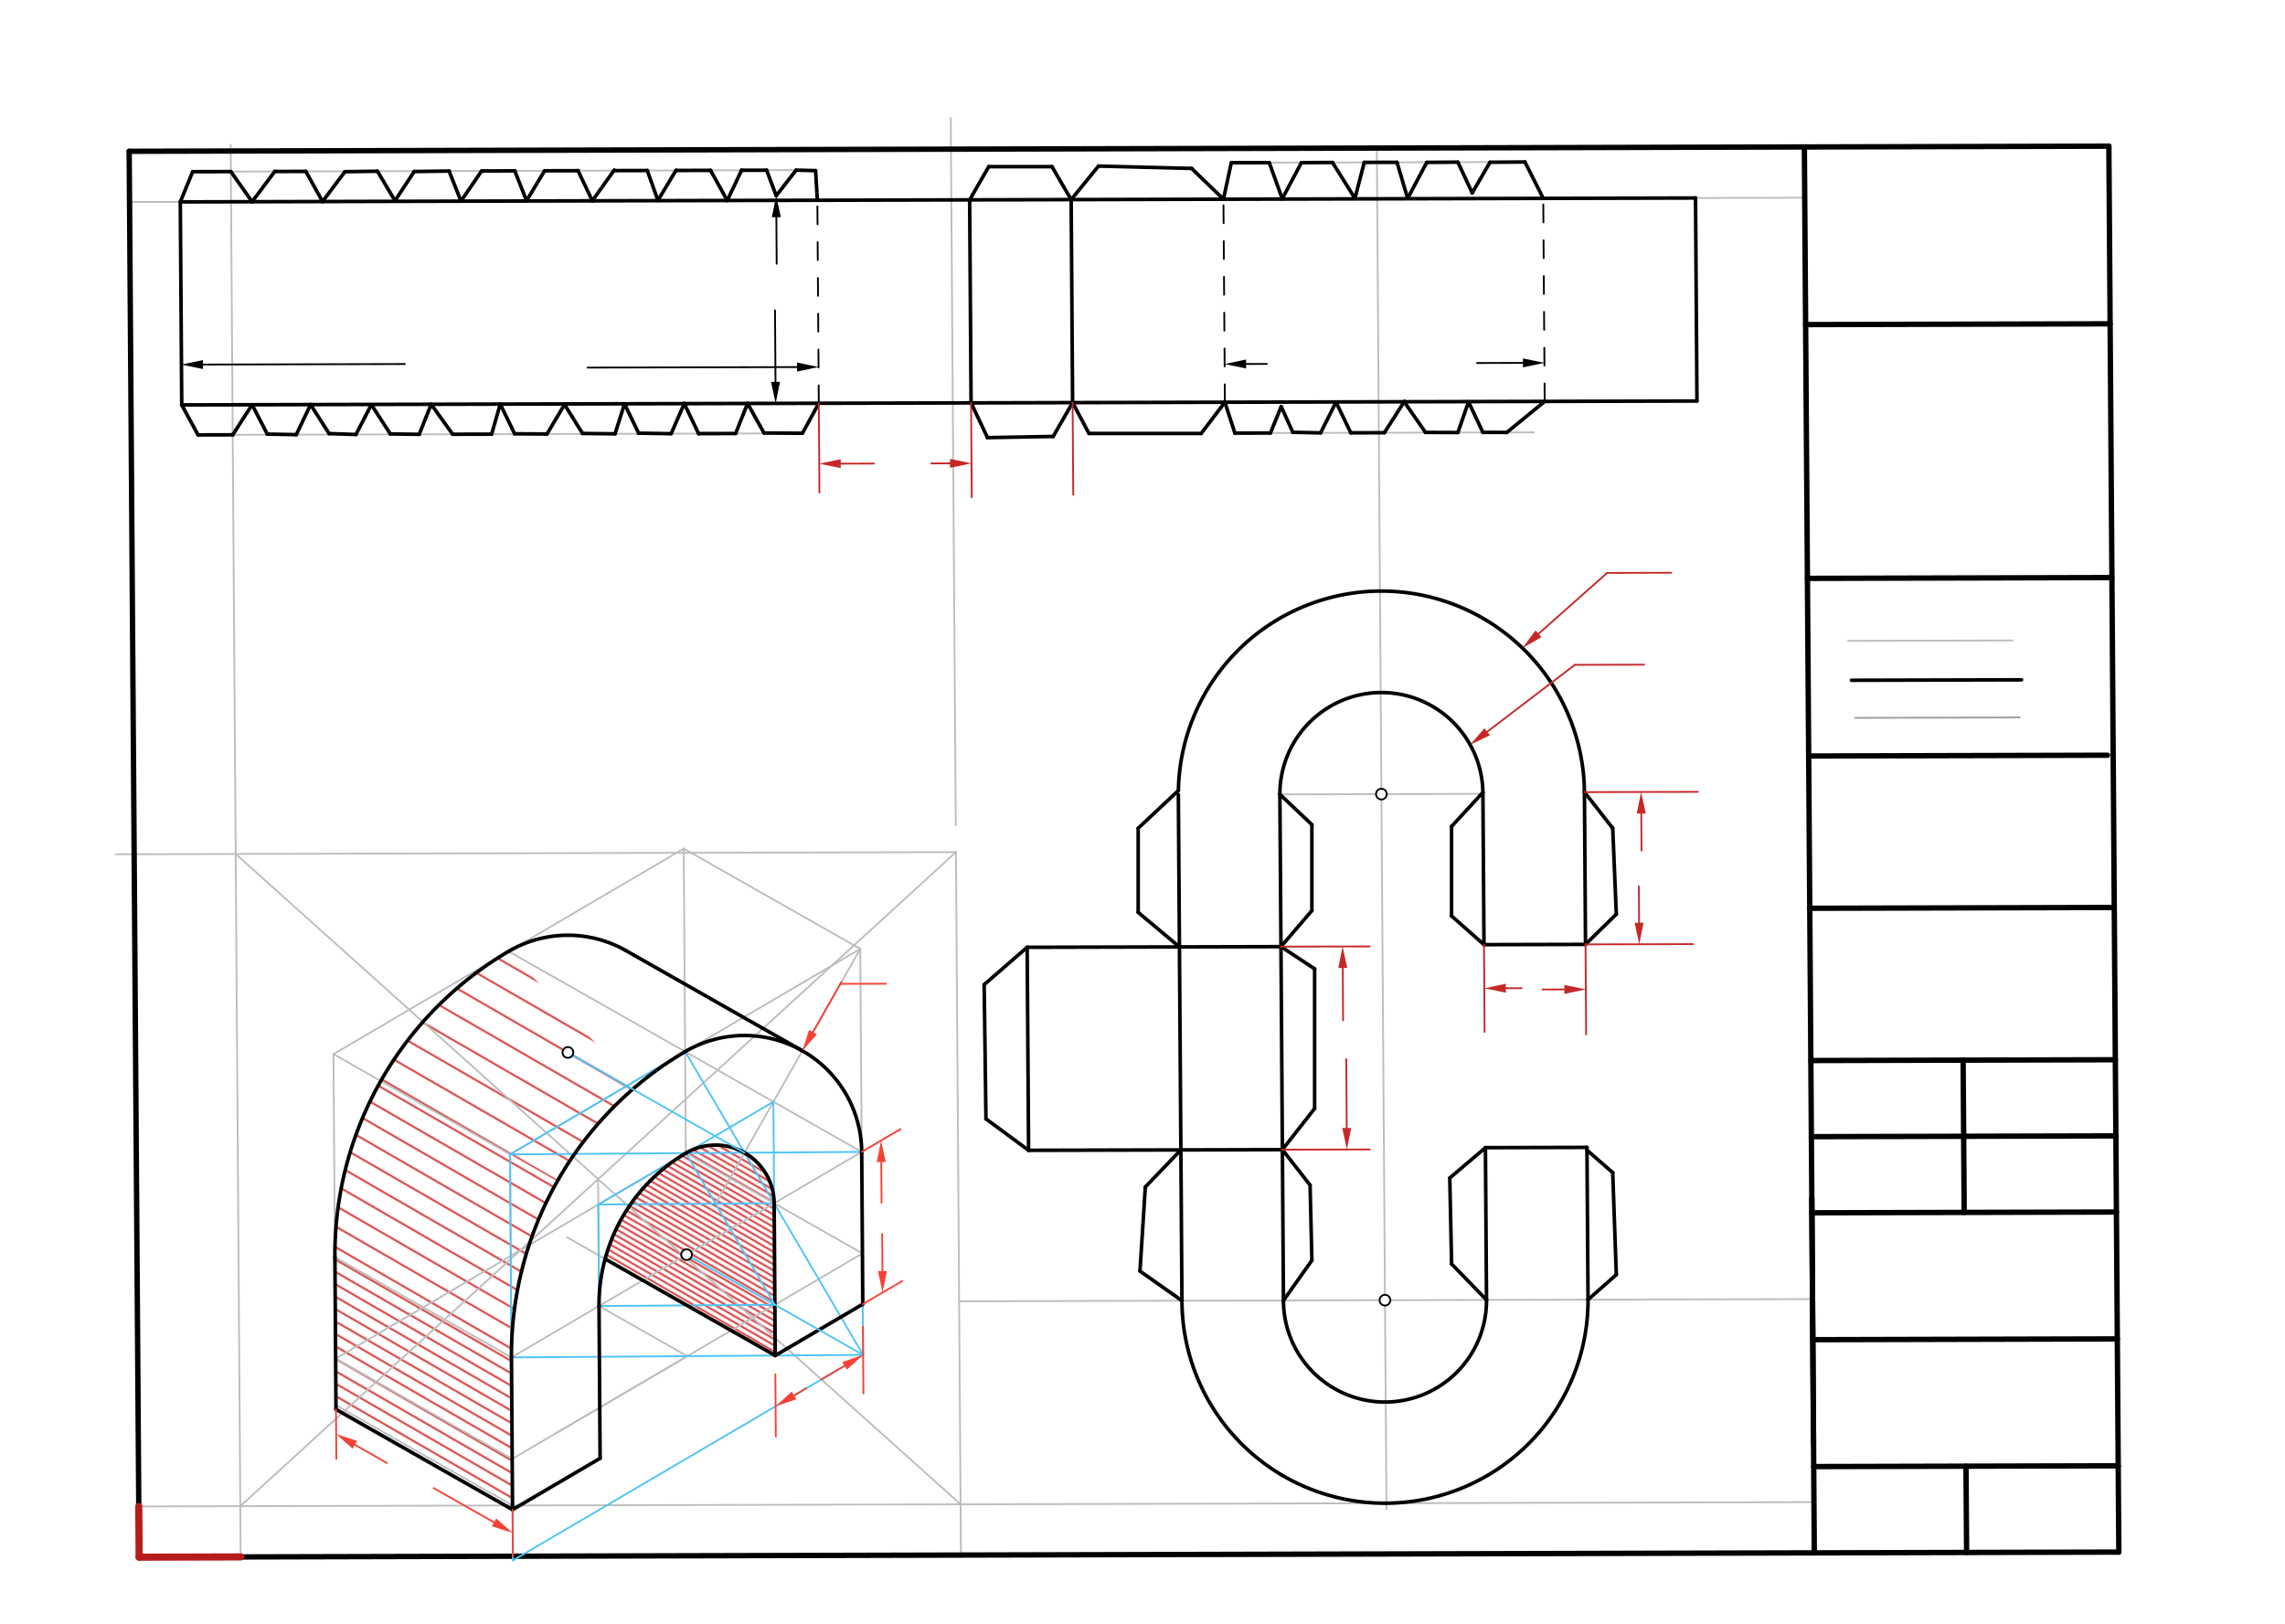 <svg xmlns="http://www.w3.org/2000/svg" class="svg--816" height="100%" preserveAspectRatio="xMidYMid meet" viewBox="0 0 1276 907" width="100%"><defs><marker id="marker-arrow" markerHeight="16" markerUnits="userSpaceOnUse" markerWidth="24" orient="auto-start-reverse" refX="24" refY="4" viewBox="0 0 24 8"><path d="M 0 0 L 24 4 L 0 8 z" stroke="inherit"></path></marker></defs><g class="aux-layer--949"><g class="element--733"><defs><pattern height="3" id="fill_2525_2lfu7__pattern-stripes" patternTransform="rotate(-150)" patternUnits="userSpaceOnUse" width="3"><rect fill="#D32F2F" height="1" transform="translate(0,0)" width="3"></rect></pattern></defs><g fill="url(#fill_2525_2lfu7__pattern-stripes)"><path d="M 337.905 703.093 L 337.905 703.093 L 337.905 703.093 A 98.195 98.195 0 0 1 383.004 644.012 L 383.004 644.012 A 32.732 32.732 0 0 1 432.301 672.01 L 432.903 757.047 L 337.905 703.093 Z" stroke="none"></path></g></g><g class="element--733"><defs><pattern height="6" id="fill_2530_5cvw9b__pattern-stripes" patternTransform="rotate(-150)" patternUnits="userSpaceOnUse" width="6"><rect fill="#D32F2F" height="1" transform="translate(0,0)" width="6"></rect></pattern></defs><g fill="url(#fill_2530_5cvw9b__pattern-stripes)"><path d="M 286.217 843.127 L 187.659 792.3 L 187.021 702.094 L 285.615 758.09 L 286.217 843.127 Z" stroke="none"></path></g></g><g class="element--733"><defs><pattern height="10" id="fill_2538_em6owm__pattern-stripes" patternTransform="rotate(-150)" patternUnits="userSpaceOnUse" width="10"><rect fill="#D32F2F" height="1" transform="translate(0,0)" width="10"></rect></pattern></defs><g fill="url(#fill_2538_em6owm__pattern-stripes)"><path d="M 187.021 702.094 L 187.021 702.094 L 187.021 702.094 A 196.39 196.39 0 0 1 212.636 603.715 L 311.23 659.711 L 311.23 659.711 A 196.39 196.39 0 0 0 309.645 662.556 L 311.23 659.711 L 311.23 659.711 A 196.39 196.39 0 0 0 285.615 758.09 L 187.021 702.094 Z" stroke="none"></path></g></g><g class="element--733"><defs><pattern height="13" id="fill_2543_7ec5vs__pattern-stripes" patternTransform="rotate(-150)" patternUnits="userSpaceOnUse" width="13"><rect fill="#D32F2F" height="1" transform="translate(0,0)" width="13"></rect></pattern></defs><g fill="url(#fill_2543_7ec5vs__pattern-stripes)"><path d="M 212.636 603.715 L 311.23 659.711 L 311.23 659.711 A 196.39 196.39 0 0 1 355.412 606.551 L 284.008 531.324 L 284.008 531.324 A 196.39 196.39 0 0 0 213.531 602.156 Z" stroke="none"></path></g></g><g class="element--733"><line stroke="#BDBDBD" stroke-dasharray="none" stroke-linecap="round" stroke-width="1" x1="1123.876" x2="1031.897" y1="357.677" y2="357.92"></line></g><g class="element--733"><line stroke="#9E9E9E" stroke-dasharray="none" stroke-linecap="round" stroke-width="1" x1="1035.903" x2="1127.889" y1="400.92" y2="400.683"></line></g><g class="element--733"><line stroke="#BDBDBD" stroke-dasharray="none" stroke-linecap="round" stroke-width="1" x1="533.826" x2="64.563" y1="475.892" y2="477.103"></line></g><g class="element--733"><line stroke="#BDBDBD" stroke-dasharray="none" stroke-linecap="round" stroke-width="1" x1="134.391" x2="128.805" y1="869.518" y2="80.946"></line></g><g class="element--733"><line stroke="#BDBDBD" stroke-dasharray="none" stroke-linecap="round" stroke-width="1" x1="77.498" x2="1012.96" y1="841.319" y2="838.905"></line></g><g class="element--733"><line stroke="#BDBDBD" stroke-dasharray="none" stroke-linecap="round" stroke-width="1" x1="533.826" x2="536.607" y1="475.892" y2="868.48"></line></g><g class="element--733"><line stroke="#BDBDBD" stroke-dasharray="none" stroke-linecap="round" stroke-width="1" x1="131.61" x2="536.406" y1="476.93" y2="840.135"></line></g><g class="element--733"><line stroke="#BDBDBD" stroke-dasharray="none" stroke-linecap="round" stroke-width="1" x1="134.19" x2="533.826" y1="841.172" y2="475.892"></line></g><g class="element--733"><line stroke="#BDBDBD" stroke-dasharray="none" stroke-linecap="round" stroke-width="1" x1="334.008" x2="334.51" y1="658.532" y2="729.397"></line></g><g class="element--733"><line stroke="#BDBDBD" stroke-dasharray="none" stroke-linecap="round" stroke-width="1" x1="334.51" x2="383.807" y1="729.397" y2="757.395"></line></g><g class="element--733"><line stroke="#BDBDBD" stroke-dasharray="none" stroke-linecap="round" stroke-width="1" x1="383.807" x2="310.464" y1="757.395" y2="800.435"></line></g><g class="element--733"><line stroke="#BDBDBD" stroke-dasharray="none" stroke-linecap="round" stroke-width="1" x1="383.807" x2="286.016" y1="757.395" y2="814.782"></line></g><g class="element--733"><line stroke="#BDBDBD" stroke-dasharray="none" stroke-linecap="round" stroke-width="1" x1="286.016" x2="284.811" y1="814.782" y2="644.707"></line></g><g class="element--733"><line stroke="#BDBDBD" stroke-dasharray="none" stroke-linecap="round" stroke-width="1" x1="286.016" x2="187.422" y1="814.782" y2="758.786"></line></g><g class="element--733"><line stroke="#BDBDBD" stroke-dasharray="none" stroke-linecap="round" stroke-width="1" x1="187.422" x2="383.004" y1="758.786" y2="644.012"></line></g><g class="element--733"><line stroke="#BDBDBD" stroke-dasharray="none" stroke-linecap="round" stroke-width="1" x1="383.004" x2="481.598" y1="644.012" y2="700.008"></line></g><g class="element--733"><line stroke="#BDBDBD" stroke-dasharray="none" stroke-linecap="round" stroke-width="1" x1="481.598" x2="383.807" y1="700.008" y2="757.395"></line></g><g class="element--733"><line stroke="#BDBDBD" stroke-dasharray="none" stroke-linecap="round" stroke-width="1" x1="187.422" x2="186.217" y1="758.786" y2="588.711"></line></g><g class="element--733"><line stroke="#BDBDBD" stroke-dasharray="none" stroke-linecap="round" stroke-width="1" x1="284.811" x2="186.217" y1="644.707" y2="588.711"></line></g><g class="element--733"><line stroke="#BDBDBD" stroke-dasharray="none" stroke-linecap="round" stroke-width="1" x1="481.598" x2="480.393" y1="700.008" y2="529.933"></line></g><g class="element--733"><line stroke="#BDBDBD" stroke-dasharray="none" stroke-linecap="round" stroke-width="1" x1="284.811" x2="480.393" y1="644.707" y2="529.933"></line></g><g class="element--733"><line stroke="#BDBDBD" stroke-dasharray="none" stroke-linecap="round" stroke-width="1" x1="480.393" x2="381.799" y1="529.933" y2="473.937"></line></g><g class="element--733"><line stroke="#BDBDBD" stroke-dasharray="none" stroke-linecap="round" stroke-width="1" x1="383.004" x2="381.799" y1="644.012" y2="473.937"></line></g><g class="element--733"><line stroke="#BDBDBD" stroke-dasharray="none" stroke-linecap="round" stroke-width="1" x1="186.217" x2="381.799" y1="588.711" y2="473.937"></line></g><g class="element--733"><line stroke="#BDBDBD" stroke-dasharray="none" stroke-linecap="round" stroke-width="1" x1="187.021" x2="286.339" y1="702.094" y2="758.502"></line></g><g class="element--733"><line stroke="#BDBDBD" stroke-dasharray="none" stroke-linecap="round" stroke-width="1" x1="285.615" x2="481.197" y1="758.09" y2="643.316"></line></g><g class="element--733"><line stroke="#BDBDBD" stroke-dasharray="none" stroke-linecap="round" stroke-width="1" x1="481.197" x2="382.602" y1="643.316" y2="587.32"></line></g><g class="element--733"><line stroke="#BDBDBD" stroke-dasharray="none" stroke-linecap="round" stroke-width="1" x1="286.2" x2="187.606" y1="840.78" y2="784.784"></line></g><g class="element--733"><line stroke="#BDBDBD" stroke-dasharray="none" stroke-linecap="round" stroke-width="1" x1="187.606" x2="187.405" y1="784.784" y2="756.439"></line></g><g class="element--733"><line stroke="#BDBDBD" stroke-dasharray="none" stroke-linecap="round" stroke-width="1" x1="382.602" x2="284.008" y1="587.32" y2="531.324"></line></g><g class="element--733"><line stroke="#BDBDBD" stroke-dasharray="none" stroke-linecap="round" stroke-width="1" x1="399.57" x2="480.393" y1="672.241" y2="529.933"></line></g><g class="element--733"><line stroke="#BDBDBD" stroke-dasharray="none" stroke-linecap="round" stroke-width="1" x1="432.903" x2="316.63" y1="757.047" y2="691.01"></line></g><g class="element--733"><line stroke="#BDBDBD" stroke-dasharray="none" stroke-linecap="round" stroke-width="1" x1="533.72" x2="530.922" y1="460.9" y2="65.906"></line></g><g class="element--733"><line stroke="#BDBDBD" stroke-dasharray="none" stroke-linecap="round" stroke-width="1" x1="771.645" x2="774.238" y1="476.862" y2="843.021"></line></g><g class="element--733"><line stroke="#BDBDBD" stroke-dasharray="none" stroke-linecap="round" stroke-width="1" x1="773.41" x2="535.603" y1="726.138" y2="726.752"></line></g><g class="element--733"><line stroke="#BDBDBD" stroke-dasharray="none" stroke-linecap="round" stroke-width="1" x1="773.41" x2="1012.157" y1="726.138" y2="725.522"></line></g><g class="element--733"><line stroke="#BDBDBD" stroke-dasharray="none" stroke-linecap="round" stroke-width="1" x1="771.645" x2="768.853" y1="476.862" y2="82.69"></line></g><g class="element--733"><line stroke="#BDBDBD" stroke-dasharray="none" stroke-linecap="round" stroke-width="1" x1="714.716" x2="828.097" y1="443.649" y2="443.356"></line></g><g class="element--733"><line stroke="#BDBDBD" stroke-dasharray="none" stroke-linecap="round" stroke-width="1" x1="129.03" x2="1007.8" y1="112.687" y2="110.419"></line></g><g class="element--733"><line stroke="#BDBDBD" stroke-dasharray="none" stroke-linecap="round" stroke-width="1" x1="129.03" x2="72.337" y1="112.687" y2="112.833"></line></g><g class="element--733"><line stroke="#BDBDBD" stroke-dasharray="none" stroke-linecap="round" stroke-width="1" x1="107.586" x2="444.581" y1="95.891" y2="95.021"></line></g><g class="element--733"><line stroke="#BDBDBD" stroke-dasharray="none" stroke-linecap="round" stroke-width="1" x1="110.586" x2="438.483" y1="242.891" y2="242.045"></line></g><g class="element--733"><line stroke="#BDBDBD" stroke-dasharray="none" stroke-linecap="round" stroke-width="1" x1="687.586" x2="851.562" y1="90.885" y2="90.462"></line></g><g class="element--733"><line stroke="#BDBDBD" stroke-dasharray="none" stroke-linecap="round" stroke-width="1" x1="689.586" x2="856.554" y1="241.888" y2="241.457"></line></g></g><g class="main-layer--75a"><g class="element--733"><line stroke="#000000" stroke-dasharray="none" stroke-linecap="round" stroke-width="3" x1="77.698" x2="72.137" y1="869.665" y2="84.487"></line></g><g class="element--733"><line stroke="#000000" stroke-dasharray="none" stroke-linecap="round" stroke-width="3" x1="77.698" x2="1183.207" y1="869.665" y2="866.812"></line></g><g class="element--733"><line stroke="#000000" stroke-dasharray="none" stroke-linecap="round" stroke-width="3" x1="72.137" x2="1177.645" y1="84.487" y2="81.635"></line></g><g class="element--733"><line stroke="#000000" stroke-dasharray="none" stroke-linecap="round" stroke-width="3" x1="1183.207" x2="1177.645" y1="866.812" y2="81.635"></line></g><g class="element--733"><line stroke="#000000" stroke-dasharray="none" stroke-linecap="round" stroke-width="3" x1="1007.6" x2="1013.161" y1="82.074" y2="867.251"></line></g><g class="element--733"><line stroke="#000000" stroke-dasharray="none" stroke-linecap="round" stroke-width="3" x1="1012.82" x2="1182.865" y1="819.063" y2="818.624"></line></g><g class="element--733"><line stroke="#000000" stroke-dasharray="none" stroke-linecap="round" stroke-width="3" x1="1011.76" x2="1012.726" y1="669.473" y2="805.869"></line></g><g class="element--733"><line stroke="#000000" stroke-dasharray="none" stroke-linecap="round" stroke-width="3" x1="1098.2" x2="1097.859" y1="867.031" y2="818.844"></line></g><g class="element--733"><line stroke="#000000" stroke-dasharray="none" stroke-linecap="round" stroke-width="3" x1="1012.318" x2="1182.404" y1="748.199" y2="747.76"></line></g><g class="element--733"><line stroke="#000000" stroke-dasharray="none" stroke-linecap="round" stroke-width="3" x1="1011.816" x2="1181.861" y1="677.334" y2="676.896"></line></g><g class="element--733"><line stroke="#000000" stroke-dasharray="none" stroke-linecap="round" stroke-width="3" x1="1011.515" x2="1181.56" y1="634.816" y2="634.377"></line></g><g class="element--733"><line stroke="#000000" stroke-dasharray="none" stroke-linecap="round" stroke-width="3" x1="1011.214" x2="1181.259" y1="592.297" y2="591.848"></line></g><g class="element--733"><line stroke="#000000" stroke-dasharray="none" stroke-linecap="round" stroke-width="3" x1="1096.253" x2="1096.855" y1="592.072" y2="677.115"></line></g><g class="element--733"><line stroke="#000000" stroke-dasharray="none" stroke-linecap="round" stroke-width="3" x1="1010.611" x2="1180.657" y1="507.26" y2="506.81"></line></g><g class="element--733"><line stroke="#000000" stroke-dasharray="none" stroke-linecap="round" stroke-width="3" x1="1010.009" x2="1176.89" y1="422.223" y2="421.782"></line></g><g class="element--733"><line stroke="#000000" stroke-dasharray="none" stroke-linecap="round" stroke-width="3" x1="1009.306" x2="1179.351" y1="323.013" y2="322.563"></line></g><g class="element--733"><line stroke="#000000" stroke-dasharray="none" stroke-linecap="round" stroke-width="3" x1="1008.302" x2="1178.348" y1="181.284" y2="180.845"></line></g><g class="element--733"><line stroke="#000000" stroke-dasharray="none" stroke-linecap="round" stroke-width="2" x1="1033.903" x2="1128.886" y1="379.92" y2="379.669"></line></g><g class="element--733"><line stroke="#B71C1C" stroke-dasharray="none" stroke-linecap="round" stroke-width="4" x1="77.698" x2="134.391" y1="869.665" y2="869.518"></line></g><g class="element--733"><line stroke="#B71C1C" stroke-dasharray="none" stroke-linecap="round" stroke-width="4" x1="77.698" x2="77.498" y1="869.665" y2="841.319"></line></g><g class="element--733"><line stroke="#4FC3F7" stroke-dasharray="none" stroke-linecap="round" stroke-width="1" x1="284.811" x2="481.197" y1="644.707" y2="643.316"></line></g><g class="element--733"><line stroke="#4FC3F7" stroke-dasharray="none" stroke-linecap="round" stroke-width="1" x1="284.811" x2="286.418" y1="644.707" y2="871.473"></line></g><g class="element--733"><line stroke="#4FC3F7" stroke-dasharray="none" stroke-linecap="round" stroke-width="1" x1="286.418" x2="482" y1="871.473" y2="756.699"></line></g><g class="element--733"><line stroke="#4FC3F7" stroke-dasharray="none" stroke-linecap="round" stroke-width="1" x1="482" x2="481.598" y1="756.699" y2="700.008"></line></g><g class="element--733"><line stroke="#4FC3F7" stroke-dasharray="none" stroke-linecap="round" stroke-width="1" x1="285.615" x2="482" y1="758.09" y2="756.699"></line></g><g class="element--733"><line stroke="#4FC3F7" stroke-dasharray="none" stroke-linecap="round" stroke-width="1" x1="284.811" x2="382.602" y1="644.707" y2="587.32"></line></g><g class="element--733"><line stroke="#4FC3F7" stroke-dasharray="none" stroke-linecap="round" stroke-width="1" x1="382.602" x2="482" y1="587.32" y2="756.699"></line></g><g class="element--733"><path d="M 285.615 758.09 A 196.39 196.39 0 0 1 382.602 587.32" fill="none" stroke="#000000" stroke-dasharray="none" stroke-linecap="round" stroke-width="2"></path></g><g class="element--733"><path d="M 382.602 587.32 A 65.463 65.463 0 0 1 481.197 643.316" fill="none" stroke="#000000" stroke-dasharray="none" stroke-linecap="round" stroke-width="2"></path></g><g class="element--733"><line stroke="#000000" stroke-dasharray="none" stroke-linecap="round" stroke-width="2" x1="285.615" x2="286.217" y1="758.09" y2="843.127"></line></g><g class="element--733"><line stroke="#000000" stroke-dasharray="none" stroke-linecap="round" stroke-width="2" x1="481.197" x2="481.799" y1="643.316" y2="728.353"></line></g><g class="element--733"><line stroke="#000000" stroke-dasharray="none" stroke-linecap="round" stroke-width="2" x1="481.799" x2="432.903" y1="728.353" y2="757.047"></line></g><g class="element--733"><line stroke="#000000" stroke-dasharray="none" stroke-linecap="round" stroke-width="2" x1="432.903" x2="432.301" y1="757.047" y2="672.01"></line></g><g class="element--733"><line stroke="#4FC3F7" stroke-dasharray="none" stroke-linecap="round" stroke-width="1" x1="432.301" x2="431.9" y1="672.01" y2="615.318"></line></g><g class="element--733"><line stroke="#4FC3F7" stroke-dasharray="none" stroke-linecap="round" stroke-width="1" x1="431.9" x2="334.109" y1="615.318" y2="672.705"></line></g><g class="element--733"><line stroke="#4FC3F7" stroke-dasharray="none" stroke-linecap="round" stroke-width="1" x1="334.109" x2="334.912" y1="672.705" y2="786.088"></line></g><g class="element--733"><line stroke="#4FC3F7" stroke-dasharray="none" stroke-linecap="round" stroke-width="1" x1="432.703" x2="334.51" y1="728.701" y2="729.397"></line></g><g class="element--733"><line stroke="#4FC3F7" stroke-dasharray="none" stroke-linecap="round" stroke-width="1" x1="432.301" x2="334.109" y1="672.01" y2="672.705"></line></g><g class="element--733"><line stroke="#4FC3F7" stroke-dasharray="none" stroke-linecap="round" stroke-width="1" x1="432.703" x2="383.004" y1="728.701" y2="644.012"></line></g><g class="element--733"><path d="M 383.004 644.012 A 32.732 32.732 0 0 1 432.301 672.01" fill="none" stroke="#000000" stroke-dasharray="none" stroke-linecap="round" stroke-width="2"></path></g><g class="element--733"><path d="M 383.004 644.012 A 98.195 98.195 0 0 0 334.51 729.397" fill="none" stroke="#000000" stroke-dasharray="none" stroke-linecap="round" stroke-width="2"></path></g><g class="element--733"><line stroke="#000000" stroke-dasharray="none" stroke-linecap="round" stroke-width="2" x1="334.51" x2="335.112" y1="729.397" y2="814.434"></line></g><g class="element--733"><line stroke="#000000" stroke-dasharray="none" stroke-linecap="round" stroke-width="2" x1="335.112" x2="286.217" y1="814.434" y2="843.127"></line></g><g class="element--733"><line stroke="#000000" stroke-dasharray="none" stroke-linecap="round" stroke-width="2" x1="286.217" x2="187.623" y1="843.127" y2="787.131"></line></g><g class="element--733"><line stroke="#000000" stroke-dasharray="none" stroke-linecap="round" stroke-width="2" x1="448.064" x2="349.47" y1="586.856" y2="530.86"></line></g><g class="element--733"><line stroke="#4FC3F7" stroke-dasharray="none" stroke-linecap="round" stroke-width="1" x1="415.735" x2="317.141" y1="643.78" y2="587.784"></line></g><g class="element--733"><path d="M 349.47 530.86 A 65.463 65.463 0 0 0 284.008 531.324" fill="none" stroke="#000000" stroke-dasharray="none" stroke-linecap="round" stroke-width="2"></path></g><g class="element--733"><line stroke="#4FC3F7" stroke-dasharray="none" stroke-linecap="round" stroke-width="1" x1="482" x2="383.406" y1="756.699" y2="700.703"></line></g><g class="element--733"><path d="M 284.008 531.324 A 196.39 196.39 0 0 0 187.021 702.094" fill="none" stroke="#000000" stroke-dasharray="none" stroke-linecap="round" stroke-width="2"></path></g><g class="element--733"><line stroke="#000000" stroke-dasharray="none" stroke-linecap="round" stroke-width="2" x1="187.021" x2="187.623" y1="702.094" y2="787.131"></line></g><g class="element--733"><line stroke="#000000" stroke-dasharray="none" stroke-linecap="round" stroke-width="2" x1="432.903" x2="337.905" y1="757.047" y2="703.093"></line></g><g class="element--733"><path d="M 774.214 839.521 A 113.386 113.386 0 0 0 886.796 725.846" fill="none" stroke="#000000" stroke-dasharray="none" stroke-linecap="round" stroke-width="2"></path></g><g class="element--733"><path d="M 774.214 839.521 A 113.386 113.386 0 0 1 660.025 726.431" fill="none" stroke="#000000" stroke-dasharray="none" stroke-linecap="round" stroke-width="2"></path></g><g class="element--733"><path d="M 716.718 726.284 A 56.693 56.693 0 1 0 830.103 725.992" fill="none" stroke="#000000" stroke-dasharray="none" stroke-linecap="round" stroke-width="2"></path></g><g class="element--733"><line stroke="#000000" stroke-dasharray="none" stroke-linecap="round" stroke-width="2" x1="660.025" x2="659.423" y1="726.431" y2="641.393"></line></g><g class="element--733"><line stroke="#000000" stroke-dasharray="none" stroke-linecap="round" stroke-width="2" x1="659.428" x2="716.121" y1="642.215" y2="642.069"></line></g><g class="element--733"><line stroke="#000000" stroke-dasharray="none" stroke-linecap="round" stroke-width="2" x1="716.121" x2="716.723" y1="642.069" y2="727.106"></line></g><g class="element--733"><line stroke="#000000" stroke-dasharray="none" stroke-linecap="round" stroke-width="2" x1="830.103" x2="829.501" y1="725.992" y2="640.955"></line></g><g class="element--733"><line stroke="#000000" stroke-dasharray="none" stroke-linecap="round" stroke-width="2" x1="829.501" x2="886.193" y1="640.955" y2="640.808"></line></g><g class="element--733"><line stroke="#000000" stroke-dasharray="none" stroke-linecap="round" stroke-width="2" x1="886.796" x2="886.193" y1="725.846" y2="640.804"></line></g><g class="element--733"><line stroke="#000000" stroke-dasharray="none" stroke-linecap="round" stroke-width="2" x1="716.121" x2="715.318" y1="642.069" y2="528.686"></line></g><g class="element--733"><line stroke="#000000" stroke-dasharray="none" stroke-linecap="round" stroke-width="2" x1="715.318" x2="658.625" y1="528.686" y2="528.832"></line></g><g class="element--733"><line stroke="#000000" stroke-dasharray="none" stroke-linecap="round" stroke-width="2" x1="658.625" x2="659.428" y1="528.832" y2="642.215"></line></g><g class="element--733"><line stroke="#000000" stroke-dasharray="none" stroke-linecap="round" stroke-width="2" x1="828.698" x2="885.39" y1="527.572" y2="527.425"></line></g><g class="element--733"><line stroke="#000000" stroke-dasharray="none" stroke-linecap="round" stroke-width="2" x1="715.318" x2="714.716" y1="528.686" y2="443.649"></line></g><g class="element--733"><line stroke="#000000" stroke-dasharray="none" stroke-linecap="round" stroke-width="2" x1="828.698" x2="828.095" y1="527.572" y2="442.534"></line></g><g class="element--733"><line stroke="#000000" stroke-dasharray="none" stroke-linecap="round" stroke-width="2" x1="658.625" x2="658.023" y1="528.832" y2="443.795"></line></g><g class="element--733"><line stroke="#000000" stroke-dasharray="none" stroke-linecap="round" stroke-width="2" x1="885.39" x2="884.788" y1="527.425" y2="442.388"></line></g><g class="element--733"><path d="M 884.788 442.388 A 113.385 113.385 0 0 0 658.041 441.491" fill="none" stroke="#000000" stroke-dasharray="none" stroke-linecap="round" stroke-width="2"></path></g><g class="element--733"><path d="M 828.095 442.534 A 56.695 56.695 0 0 0 714.713 443.649" fill="none" stroke="#000000" stroke-dasharray="none" stroke-linecap="round" stroke-width="2"></path></g><g class="element--733"><line stroke="#000000" stroke-dasharray="none" stroke-linecap="round" stroke-width="2" x1="659.428" x2="574.389" y1="642.215" y2="642.434"></line></g><g class="element--733"><line stroke="#000000" stroke-dasharray="none" stroke-linecap="round" stroke-width="2" x1="658.625" x2="573.586" y1="528.832" y2="529.051"></line></g><g class="element--733"><line stroke="#000000" stroke-dasharray="none" stroke-linecap="round" stroke-width="2" x1="573.586" x2="574.389" y1="529.051" y2="642.434"></line></g><g class="element--733"><line stroke="#000000" stroke-dasharray="none" stroke-linecap="round" stroke-width="2" x1="658.041" x2="635.586" y1="441.491" y2="462.557"></line></g><g class="element--733"><line stroke="#000000" stroke-dasharray="none" stroke-linecap="round" stroke-width="2" x1="635.586" x2="635.586" y1="462.557" y2="509.557"></line></g><g class="element--733"><line stroke="#000000" stroke-dasharray="none" stroke-linecap="round" stroke-width="2" x1="635.586" x2="658.625" y1="509.557" y2="528.832"></line></g><g class="element--733"><line stroke="#000000" stroke-dasharray="none" stroke-linecap="round" stroke-width="2" x1="714.713" x2="732.586" y1="443.649" y2="460.557"></line></g><g class="element--733"><line stroke="#000000" stroke-dasharray="none" stroke-linecap="round" stroke-width="2" x1="732.586" x2="732.586" y1="460.557" y2="508.557"></line></g><g class="element--733"><line stroke="#000000" stroke-dasharray="none" stroke-linecap="round" stroke-width="2" x1="732.586" x2="715.318" y1="508.557" y2="528.686"></line></g><g class="element--733"><line stroke="#000000" stroke-dasharray="none" stroke-linecap="round" stroke-width="2" x1="828.095" x2="810.586" y1="442.534" y2="461.557"></line></g><g class="element--733"><line stroke="#000000" stroke-dasharray="none" stroke-linecap="round" stroke-width="2" x1="810.586" x2="810.586" y1="461.557" y2="511.557"></line></g><g class="element--733"><line stroke="#000000" stroke-dasharray="none" stroke-linecap="round" stroke-width="2" x1="810.586" x2="828.698" y1="511.557" y2="527.572"></line></g><g class="element--733"><line stroke="#000000" stroke-dasharray="none" stroke-linecap="round" stroke-width="2" x1="884.788" x2="900.586" y1="442.388" y2="462.557"></line></g><g class="element--733"><line stroke="#000000" stroke-dasharray="none" stroke-linecap="round" stroke-width="2" x1="900.586" x2="902.586" y1="462.557" y2="510.557"></line></g><g class="element--733"><line stroke="#000000" stroke-dasharray="none" stroke-linecap="round" stroke-width="2" x1="902.586" x2="885.39" y1="510.557" y2="527.425"></line></g><g class="element--733"><line stroke="#000000" stroke-dasharray="none" stroke-linecap="round" stroke-width="2" x1="659.428" x2="639.586" y1="642.215" y2="662.891"></line></g><g class="element--733"><line stroke="#000000" stroke-dasharray="none" stroke-linecap="round" stroke-width="2" x1="639.586" x2="636.586" y1="662.891" y2="709.891"></line></g><g class="element--733"><line stroke="#000000" stroke-dasharray="none" stroke-linecap="round" stroke-width="2" x1="636.586" x2="660.025" y1="709.891" y2="726.431"></line></g><g class="element--733"><line stroke="#000000" stroke-dasharray="none" stroke-linecap="round" stroke-width="2" x1="716.121" x2="731.586" y1="642.069" y2="661.891"></line></g><g class="element--733"><line stroke="#000000" stroke-dasharray="none" stroke-linecap="round" stroke-width="2" x1="731.586" x2="732.586" y1="661.891" y2="703.891"></line></g><g class="element--733"><line stroke="#000000" stroke-dasharray="none" stroke-linecap="round" stroke-width="2" x1="732.586" x2="716.718" y1="703.891" y2="726.284"></line></g><g class="element--733"><line stroke="#000000" stroke-dasharray="none" stroke-linecap="round" stroke-width="2" x1="829.501" x2="809.586" y1="640.955" y2="657.891"></line></g><g class="element--733"><line stroke="#000000" stroke-dasharray="none" stroke-linecap="round" stroke-width="2" x1="809.586" x2="810.608" y1="657.891" y2="705.911"></line></g><g class="element--733"><line stroke="#000000" stroke-dasharray="none" stroke-linecap="round" stroke-width="2" x1="810.608" x2="830.103" y1="705.911" y2="725.992"></line></g><g class="element--733"><line stroke="#000000" stroke-dasharray="none" stroke-linecap="round" stroke-width="2" x1="886.204" x2="900.586" y1="642.341" y2="654.891"></line></g><g class="element--733"><line stroke="#000000" stroke-dasharray="none" stroke-linecap="round" stroke-width="2" x1="900.586" x2="902.586" y1="654.891" y2="711.891"></line></g><g class="element--733"><line stroke="#000000" stroke-dasharray="none" stroke-linecap="round" stroke-width="2" x1="902.586" x2="886.796" y1="711.891" y2="725.846"></line></g><g class="element--733"><line stroke="#000000" stroke-dasharray="none" stroke-linecap="round" stroke-width="2" x1="573.586" x2="549.586" y1="529.051" y2="549.891"></line></g><g class="element--733"><line stroke="#000000" stroke-dasharray="none" stroke-linecap="round" stroke-width="2" x1="549.586" x2="550.586" y1="549.891" y2="624.891"></line></g><g class="element--733"><line stroke="#000000" stroke-dasharray="none" stroke-linecap="round" stroke-width="2" x1="550.586" x2="574.389" y1="624.891" y2="642.434"></line></g><g class="element--733"><line stroke="#000000" stroke-dasharray="none" stroke-linecap="round" stroke-width="2" x1="100.684" x2="456.431" y1="112.76" y2="111.842"></line></g><g class="element--733"><line stroke="#000000" stroke-dasharray="none" stroke-linecap="round" stroke-width="2" x1="100.684" x2="101.487" y1="112.76" y2="226.143"></line></g><g class="element--733"><line stroke="#000000" stroke-dasharray="none" stroke-linecap="round" stroke-width="2" x1="101.487" x2="457.234" y1="226.143" y2="225.225"></line></g><g class="element--733"><line stroke="#000000" stroke-dasharray="10" stroke-linecap="round" stroke-width="1" x1="457.234" x2="456.431" y1="225.225" y2="111.842"></line></g><g class="element--733"><line stroke="#000000" stroke-dasharray="none" stroke-linecap="round" stroke-width="2" x1="100.684" x2="107.586" y1="112.76" y2="95.891"></line></g><g class="element--733"><line stroke="#000000" stroke-dasharray="none" stroke-linecap="round" stroke-width="2" x1="107.586" x2="128.911" y1="95.891" y2="95.836"></line></g><g class="element--733"><line stroke="#000000" stroke-dasharray="none" stroke-linecap="round" stroke-width="2" x1="128.911" x2="140.88" y1="95.836" y2="112.799"></line></g><g class="element--733"><line stroke="#000000" stroke-dasharray="none" stroke-linecap="round" stroke-width="2" x1="140.78" x2="153.529" y1="112.657" y2="95.664"></line></g><g class="element--733"><line stroke="#000000" stroke-dasharray="none" stroke-linecap="round" stroke-width="2" x1="153.447" x2="170.781" y1="95.772" y2="95.728"></line></g><g class="element--733"><line stroke="#000000" stroke-dasharray="none" stroke-linecap="round" stroke-width="2" x1="170.781" x2="180.123" y1="95.728" y2="112.57"></line></g><g class="element--733"><line stroke="#000000" stroke-dasharray="none" stroke-linecap="round" stroke-width="2" x1="180.114" x2="192.611" y1="112.555" y2="95.895"></line></g><g class="element--733"><line stroke="#000000" stroke-dasharray="none" stroke-linecap="round" stroke-width="2" x1="192.611" x2="210.776" y1="95.895" y2="95.624"></line></g><g class="element--733"><line stroke="#000000" stroke-dasharray="none" stroke-linecap="round" stroke-width="2" x1="210.776" x2="220.579" y1="95.624" y2="112.103"></line></g><g class="element--733"><line stroke="#000000" stroke-dasharray="none" stroke-linecap="round" stroke-width="2" x1="220.579" x2="231.297" y1="112.103" y2="95.797"></line></g><g class="element--733"><line stroke="#000000" stroke-dasharray="none" stroke-linecap="round" stroke-width="2" x1="231.297" x2="250.775" y1="95.797" y2="95.521"></line></g><g class="element--733"><line stroke="#000000" stroke-dasharray="none" stroke-linecap="round" stroke-width="2" x1="250.775" x2="257.431" y1="95.521" y2="112.311"></line></g><g class="element--733"><line stroke="#000000" stroke-dasharray="none" stroke-linecap="round" stroke-width="2" x1="257.431" x2="268.949" y1="112.311" y2="95.474"></line></g><g class="element--733"><line stroke="#000000" stroke-dasharray="none" stroke-linecap="round" stroke-width="2" x1="268.949" x2="287.447" y1="95.474" y2="95.427"></line></g><g class="element--733"><line stroke="#000000" stroke-dasharray="none" stroke-linecap="round" stroke-width="2" x1="287.447" x2="294.044" y1="95.427" y2="112.073"></line></g><g class="element--733"><line stroke="#000000" stroke-dasharray="none" stroke-linecap="round" stroke-width="2" x1="294.044" x2="304.124" y1="112.073" y2="95.368"></line></g><g class="element--733"><line stroke="#000000" stroke-dasharray="none" stroke-linecap="round" stroke-width="2" x1="304.115" x2="322.78" y1="95.384" y2="95.335"></line></g><g class="element--733"><line stroke="#000000" stroke-dasharray="none" stroke-linecap="round" stroke-width="2" x1="322.78" x2="330.768" y1="95.335" y2="112.137"></line></g><g class="element--733"><line stroke="#000000" stroke-dasharray="none" stroke-linecap="round" stroke-width="2" x1="330.768" x2="342.995" y1="112.137" y2="94.989"></line></g><g class="element--733"><line stroke="#000000" stroke-dasharray="none" stroke-linecap="round" stroke-width="2" x1="342.785" x2="361.453" y1="95.284" y2="95.236"></line></g><g class="element--733"><line stroke="#000000" stroke-dasharray="none" stroke-linecap="round" stroke-width="2" x1="361.453" x2="367.401" y1="95.236" y2="111.93"></line></g><g class="element--733"><line stroke="#000000" stroke-dasharray="none" stroke-linecap="round" stroke-width="2" x1="367.401" x2="377.515" y1="111.93" y2="95.085"></line></g><g class="element--733"><line stroke="#000000" stroke-dasharray="none" stroke-linecap="round" stroke-width="2" x1="377.449" x2="396.779" y1="95.194" y2="95.144"></line></g><g class="element--733"><line stroke="#000000" stroke-dasharray="none" stroke-linecap="round" stroke-width="2" x1="396.779" x2="406.114" y1="95.144" y2="111.972"></line></g><g class="element--733"><line stroke="#000000" stroke-dasharray="none" stroke-linecap="round" stroke-width="2" x1="406.114" x2="414.149" y1="111.972" y2="95.03"></line></g><g class="element--733"><line stroke="#000000" stroke-dasharray="none" stroke-linecap="round" stroke-width="2" x1="414.116" x2="428.114" y1="95.1" y2="95.064"></line></g><g class="element--733"><line stroke="#000000" stroke-dasharray="none" stroke-linecap="round" stroke-width="2" x1="428.114" x2="433.448" y1="95.064" y2="109.304"></line></g><g class="element--733"><line stroke="#000000" stroke-dasharray="none" stroke-linecap="round" stroke-width="2" x1="433.448" x2="444.581" y1="109.304" y2="95.021"></line></g><g class="element--733"><line stroke="#000000" stroke-dasharray="none" stroke-linecap="round" stroke-width="2" x1="444.581" x2="455.448" y1="95.021" y2="95.304"></line></g><g class="element--733"><line stroke="#000000" stroke-dasharray="none" stroke-linecap="round" stroke-width="2" x1="455.448" x2="456.431" y1="95.304" y2="111.842"></line></g><g class="element--733"><line stroke="#000000" stroke-dasharray="none" stroke-linecap="round" stroke-width="2" x1="101.487" x2="110.586" y1="226.143" y2="242.891"></line></g><g class="element--733"><line stroke="#000000" stroke-dasharray="none" stroke-linecap="round" stroke-width="2" x1="110.586" x2="129.952" y1="242.891" y2="242.841"></line></g><g class="element--733"><line stroke="#000000" stroke-dasharray="none" stroke-linecap="round" stroke-width="2" x1="140.783" x2="129.952" y1="226.042" y2="242.841"></line></g><g class="element--733"><line stroke="#000000" stroke-dasharray="none" stroke-linecap="round" stroke-width="2" x1="140.783" x2="149.269" y1="226.042" y2="242.435"></line></g><g class="element--733"><line stroke="#000000" stroke-dasharray="none" stroke-linecap="round" stroke-width="2" x1="149.269" x2="165.446" y1="242.435" y2="242.749"></line></g><g class="element--733"><line stroke="#000000" stroke-dasharray="none" stroke-linecap="round" stroke-width="2" x1="165.446" x2="173.447" y1="242.749" y2="225.959"></line></g><g class="element--733"><line stroke="#000000" stroke-dasharray="none" stroke-linecap="round" stroke-width="2" x1="173.447" x2="183.766" y1="225.959" y2="242.143"></line></g><g class="element--733"><line stroke="#000000" stroke-dasharray="none" stroke-linecap="round" stroke-width="2" x1="183.766" x2="198.757" y1="242.143" y2="242.662"></line></g><g class="element--733"><line stroke="#000000" stroke-dasharray="none" stroke-linecap="round" stroke-width="2" x1="198.757" x2="207.379" y1="242.662" y2="225.999"></line></g><g class="element--733"><line stroke="#000000" stroke-dasharray="none" stroke-linecap="round" stroke-width="2" x1="207.379" x2="217.943" y1="225.999" y2="242.343"></line></g><g class="element--733"><line stroke="#000000" stroke-dasharray="none" stroke-linecap="round" stroke-width="2" x1="217.943" x2="234.116" y1="242.343" y2="242.572"></line></g><g class="element--733"><line stroke="#000000" stroke-dasharray="none" stroke-linecap="round" stroke-width="2" x1="234.114" x2="240.772" y1="242.572" y2="225.806"></line></g><g class="element--733"><line stroke="#000000" stroke-dasharray="none" stroke-linecap="round" stroke-width="2" x1="240.772" x2="252.799" y1="225.806" y2="242.549"></line></g><g class="element--733"><line stroke="#000000" stroke-dasharray="none" stroke-linecap="round" stroke-width="2" x1="252.781" x2="274.535" y1="242.524" y2="242.468"></line></g><g class="element--733"><line stroke="#000000" stroke-dasharray="none" stroke-linecap="round" stroke-width="2" x1="274.535" x2="279.36" y1="242.468" y2="225.684"></line></g><g class="element--733"><line stroke="#000000" stroke-dasharray="none" stroke-linecap="round" stroke-width="2" x1="279.36" x2="287.368" y1="225.684" y2="242.263"></line></g><g class="element--733"><line stroke="#000000" stroke-dasharray="none" stroke-linecap="round" stroke-width="2" x1="287.368" x2="305.45" y1="242.263" y2="242.388"></line></g><g class="element--733"><line stroke="#000000" stroke-dasharray="none" stroke-linecap="round" stroke-width="2" x1="305.447" x2="315.245" y1="242.388" y2="225.924"></line></g><g class="element--733"><line stroke="#000000" stroke-dasharray="none" stroke-linecap="round" stroke-width="2" x1="315.245" x2="325.291" y1="225.924" y2="242.08"></line></g><g class="element--733"><line stroke="#000000" stroke-dasharray="none" stroke-linecap="round" stroke-width="2" x1="325.291" x2="343.444" y1="242.08" y2="242.29"></line></g><g class="element--733"><line stroke="#000000" stroke-dasharray="none" stroke-linecap="round" stroke-width="2" x1="343.444" x2="348.748" y1="242.29" y2="225.601"></line></g><g class="element--733"><line stroke="#000000" stroke-dasharray="none" stroke-linecap="round" stroke-width="2" x1="348.748" x2="356.62" y1="225.601" y2="241.909"></line></g><g class="element--733"><line stroke="#000000" stroke-dasharray="none" stroke-linecap="round" stroke-width="2" x1="356.62" x2="374.777" y1="241.909" y2="242.209"></line></g><g class="element--733"><line stroke="#000000" stroke-dasharray="none" stroke-linecap="round" stroke-width="2" x1="374.777" x2="382.163" y1="242.209" y2="225.312"></line></g><g class="element--733"><line stroke="#000000" stroke-dasharray="none" stroke-linecap="round" stroke-width="2" x1="382.117" x2="390.193" y1="225.419" y2="242.339"></line></g><g class="element--733"><line stroke="#000000" stroke-dasharray="none" stroke-linecap="round" stroke-width="2" x1="390.112" x2="410.785" y1="242.169" y2="242.116"></line></g><g class="element--733"><line stroke="#000000" stroke-dasharray="none" stroke-linecap="round" stroke-width="2" x1="410.785" x2="417.482" y1="242.116" y2="225.246"></line></g><g class="element--733"><line stroke="#000000" stroke-dasharray="none" stroke-linecap="round" stroke-width="2" x1="417.45" x2="426.641" y1="225.328" y2="241.817"></line></g><g class="element--733"><line stroke="#000000" stroke-dasharray="none" stroke-linecap="round" stroke-width="2" x1="426.641" x2="448.115" y1="241.817" y2="241.97"></line></g><g class="element--733"><line stroke="#000000" stroke-dasharray="none" stroke-linecap="round" stroke-width="2" x1="448.115" x2="457.234" y1="241.97" y2="225.225"></line></g><g class="element--733"><line stroke="#000000" stroke-dasharray="none" stroke-linecap="round" stroke-width="1" x1="226.115" x2="113.327" y1="203.304" y2="203.595"></line><path d="M101.327,203.626 l12,2.5 l0,-5 z" fill="#000000" stroke="#000000" stroke-width="0" transform="rotate(359.852, 101.327, 203.626)"></path></g><g class="element--733"><line stroke="#000000" stroke-dasharray="none" stroke-linecap="round" stroke-width="1" x1="328.115" x2="445.09" y1="205.304" y2="205.002"></line><path d="M457.09,204.971 l12,2.5 l0,-5 z" fill="#000000" stroke="#000000" stroke-width="0" transform="rotate(179.852, 457.09, 204.971)"></path></g><g class="element--733"><line stroke="#000000" stroke-dasharray="none" stroke-linecap="round" stroke-width="1" x1="433.533" x2="433.717" y1="121.304" y2="147.326"></line><path d="M433.448,109.304 l12,2.5 l0,-5 z" fill="#000000" stroke="#000000" stroke-width="0" transform="rotate(89.594, 433.448, 109.304)"></path></g><g class="element--733"><line stroke="#000000" stroke-dasharray="none" stroke-linecap="round" stroke-width="1" x1="432.781" x2="433.064" y1="173.304" y2="213.287"></line><path d="M433.149,225.287 l12,2.5 l0,-5 z" fill="#000000" stroke="#000000" stroke-width="0" transform="rotate(269.594, 433.149, 225.287)"></path></g><g class="element--733"><line stroke="#C62828" stroke-dasharray="none" stroke-linecap="round" stroke-width="1" x1="859.144" x2="897.448" y1="353.971" y2="319.97"></line><path d="M850.17,361.937 l12,2.5 l0,-5 z" fill="#C62828" stroke="#C62828" stroke-width="0" transform="rotate(318.406, 850.17, 361.937)"></path></g><g class="element--733"><line stroke="#C62828" stroke-dasharray="none" stroke-linecap="round" stroke-width="1" x1="897.448" x2="933.258" y1="319.97" y2="319.878"></line></g><g class="element--733"><line stroke="#C62828" stroke-dasharray="none" stroke-linecap="round" stroke-width="1" x1="830.496" x2="879.448" y1="408.667" y2="371.304"></line><path d="M820.957,415.947 l12,2.5 l0,-5 z" fill="#C62828" stroke="#C62828" stroke-width="0" transform="rotate(322.647, 820.957, 415.947)"></path></g><g class="element--733"><line stroke="#C62828" stroke-dasharray="none" stroke-linecap="round" stroke-width="1" x1="879.448" x2="918.101" y1="371.304" y2="371.204"></line></g><g class="element--733"><line stroke="#000000" stroke-dasharray="none" stroke-linecap="round" stroke-width="2" x1="456.431" x2="541.47" y1="111.842" y2="111.623"></line></g><g class="element--733"><line stroke="#000000" stroke-dasharray="none" stroke-linecap="round" stroke-width="2" x1="457.234" x2="542.273" y1="225.225" y2="225.006"></line></g><g class="element--733"><line stroke="#000000" stroke-dasharray="none" stroke-linecap="round" stroke-width="2" x1="542.273" x2="541.47" y1="225.006" y2="111.623"></line></g><g class="element--733"><line stroke="#000000" stroke-dasharray="none" stroke-linecap="round" stroke-width="2" x1="542.273" x2="598.966" y1="225.006" y2="224.859"></line></g><g class="element--733"><line stroke="#000000" stroke-dasharray="none" stroke-linecap="round" stroke-width="2" x1="598.966" x2="598.163" y1="224.859" y2="111.476"></line></g><g class="element--733"><line stroke="#000000" stroke-dasharray="none" stroke-linecap="round" stroke-width="2" x1="598.163" x2="541.47" y1="111.476" y2="111.623"></line></g><g class="element--733"><line stroke="#000000" stroke-dasharray="none" stroke-linecap="round" stroke-width="2" x1="598.163" x2="683.202" y1="111.476" y2="111.257"></line></g><g class="element--733"><line stroke="#000000" stroke-dasharray="none" stroke-linecap="round" stroke-width="2" x1="598.966" x2="684.005" y1="224.859" y2="224.64"></line></g><g class="element--733"><line stroke="#000000" stroke-dasharray="10" stroke-linecap="round" stroke-width="1" x1="684.005" x2="683.202" y1="224.64" y2="111.257"></line></g><g class="element--733"><line stroke="#000000" stroke-dasharray="none" stroke-linecap="round" stroke-width="2" x1="683.202" x2="861.784" y1="111.257" y2="110.796"></line></g><g class="element--733"><line stroke="#000000" stroke-dasharray="none" stroke-linecap="round" stroke-width="2" x1="684.005" x2="862.587" y1="224.64" y2="224.179"></line></g><g class="element--733"><line stroke="#000000" stroke-dasharray="10" stroke-linecap="round" stroke-width="1" x1="862.587" x2="861.784" y1="224.179" y2="110.796"></line></g><g class="element--733"><line stroke="#000000" stroke-dasharray="none" stroke-linecap="round" stroke-width="2" x1="683.202" x2="687.586" y1="111.257" y2="90.885"></line></g><g class="element--733"><line stroke="#000000" stroke-dasharray="none" stroke-linecap="round" stroke-width="2" x1="687.586" x2="708.781" y1="90.885" y2="90.831"></line></g><g class="element--733"><line stroke="#000000" stroke-dasharray="none" stroke-linecap="round" stroke-width="2" x1="708.781" x2="716.044" y1="90.831" y2="110.962"></line></g><g class="element--733"><line stroke="#000000" stroke-dasharray="none" stroke-linecap="round" stroke-width="2" x1="716.044" x2="726.753" y1="110.962" y2="90.836"></line></g><g class="element--733"><line stroke="#000000" stroke-dasharray="none" stroke-linecap="round" stroke-width="2" x1="726.753" x2="744.113" y1="90.836" y2="90.74"></line></g><g class="element--733"><line stroke="#000000" stroke-dasharray="none" stroke-linecap="round" stroke-width="2" x1="744.113" x2="756.622" y1="90.74" y2="110.803"></line></g><g class="element--733"><line stroke="#000000" stroke-dasharray="none" stroke-linecap="round" stroke-width="2" x1="756.622" x2="761.838" y1="110.803" y2="90.694"></line></g><g class="element--733"><line stroke="#000000" stroke-dasharray="none" stroke-linecap="round" stroke-width="2" x1="761.838" x2="780.113" y1="90.694" y2="90.647"></line></g><g class="element--733"><line stroke="#000000" stroke-dasharray="none" stroke-linecap="round" stroke-width="2" x1="780.113" x2="786.066" y1="90.647" y2="110.805"></line></g><g class="element--733"><line stroke="#000000" stroke-dasharray="none" stroke-linecap="round" stroke-width="2" x1="786.066" x2="796.736" y1="110.805" y2="90.686"></line></g><g class="element--733"><line stroke="#000000" stroke-dasharray="none" stroke-linecap="round" stroke-width="2" x1="796.736" x2="814.111" y1="90.686" y2="90.559"></line></g><g class="element--733"><line stroke="#000000" stroke-dasharray="none" stroke-linecap="round" stroke-width="2" x1="814.111" x2="822.115" y1="90.559" y2="107.748"></line></g><g class="element--733"><line stroke="#000000" stroke-dasharray="none" stroke-linecap="round" stroke-width="2" x1="822.115" x2="832.05" y1="107.748" y2="90.621"></line></g><g class="element--733"><line stroke="#000000" stroke-dasharray="none" stroke-linecap="round" stroke-width="2" x1="832.05" x2="851.562" y1="90.621" y2="90.462"></line></g><g class="element--733"><line stroke="#000000" stroke-dasharray="none" stroke-linecap="round" stroke-width="2" x1="851.562" x2="861.784" y1="90.462" y2="110.796"></line></g><g class="element--733"><line stroke="#000000" stroke-dasharray="none" stroke-linecap="round" stroke-width="2" x1="684.005" x2="689.586" y1="224.64" y2="241.888"></line></g><g class="element--733"><line stroke="#000000" stroke-dasharray="none" stroke-linecap="round" stroke-width="2" x1="689.586" x2="709.446" y1="241.888" y2="241.837"></line></g><g class="element--733"><line stroke="#000000" stroke-dasharray="none" stroke-linecap="round" stroke-width="2" x1="709.446" x2="715.448" y1="241.837" y2="227.082"></line></g><g class="element--733"><line stroke="#000000" stroke-dasharray="none" stroke-linecap="round" stroke-width="2" x1="715.448" x2="721.949" y1="227.082" y2="241.423"></line></g><g class="element--733"><line stroke="#000000" stroke-dasharray="none" stroke-linecap="round" stroke-width="2" x1="721.949" x2="737.448" y1="241.423" y2="241.765"></line></g><g class="element--733"><line stroke="#000000" stroke-dasharray="none" stroke-linecap="round" stroke-width="2" x1="737.448" x2="746.064" y1="241.765" y2="224.577"></line></g><g class="element--733"><line stroke="#000000" stroke-dasharray="none" stroke-linecap="round" stroke-width="2" x1="746.064" x2="754.307" y1="224.577" y2="241.721"></line></g><g class="element--733"><line stroke="#000000" stroke-dasharray="none" stroke-linecap="round" stroke-width="2" x1="754.307" x2="773.07" y1="241.721" y2="241.673"></line></g><g class="element--733"><line stroke="#000000" stroke-dasharray="none" stroke-linecap="round" stroke-width="2" x1="773.07" x2="784.29" y1="241.673" y2="224.112"></line></g><g class="element--733"><line stroke="#000000" stroke-dasharray="none" stroke-linecap="round" stroke-width="2" x1="784.118" x2="796.035" y1="224.382" y2="241.497"></line></g><g class="element--733"><line stroke="#000000" stroke-dasharray="none" stroke-linecap="round" stroke-width="2" x1="796.035" x2="814.118" y1="241.497" y2="241.567"></line></g><g class="element--733"><line stroke="#000000" stroke-dasharray="none" stroke-linecap="round" stroke-width="2" x1="814.112" x2="820.061" y1="241.567" y2="224.431"></line></g><g class="element--733"><line stroke="#000000" stroke-dasharray="none" stroke-linecap="round" stroke-width="2" x1="820.061" x2="828.085" y1="224.431" y2="241.465"></line></g><g class="element--733"><line stroke="#000000" stroke-dasharray="none" stroke-linecap="round" stroke-width="2" x1="828.085" x2="841.449" y1="241.465" y2="241.496"></line></g><g class="element--733"><line stroke="#000000" stroke-dasharray="none" stroke-linecap="round" stroke-width="2" x1="841.447" x2="862.587" y1="241.496" y2="224.179"></line></g><g class="element--733"><line stroke="#000000" stroke-dasharray="none" stroke-linecap="round" stroke-width="1" x1="695.854" x2="707.449" y1="203.279" y2="203.25"></line><path d="M683.854,203.31 l12,2.5 l0,-5 z" fill="#000000" stroke="#000000" stroke-width="0" transform="rotate(359.852, 683.854, 203.31)"></path></g><g class="element--733"><line stroke="#000000" stroke-dasharray="none" stroke-linecap="round" stroke-width="1" x1="850.434" x2="824.787" y1="202.671" y2="202.737"></line><path d="M862.434,202.64 l12,2.5 l0,-5 z" fill="#000000" stroke="#000000" stroke-width="0" transform="rotate(179.852, 862.434, 202.64)"></path></g><g class="element--733"><line stroke="#F44336" stroke-dasharray="none" stroke-linecap="round" stroke-width="1" x1="481.197" x2="502.863" y1="643.316" y2="630.602"></line></g><g class="element--733"><line stroke="#F44336" stroke-dasharray="none" stroke-linecap="round" stroke-width="1" x1="492.115" x2="492.276" y1="648.958" y2="671.766"></line><path d="M492.03,636.959 l12,2.5 l0,-5 z" fill="#F44336" stroke="#F44336" stroke-width="0" transform="rotate(89.594, 492.03, 636.959)"></path></g><g class="element--733"><line stroke="#F44336" stroke-dasharray="none" stroke-linecap="round" stroke-width="1" x1="481.799" x2="503.9" y1="728.353" y2="715.383"></line></g><g class="element--733"><line stroke="#F44336" stroke-dasharray="none" stroke-linecap="round" stroke-width="1" x1="492.765" x2="492.618" y1="709.869" y2="689.139"></line><path d="M492.85,721.868 l12,2.5 l0,-5 z" fill="#F44336" stroke="#F44336" stroke-width="0" transform="rotate(269.594, 492.85, 721.868)"></path></g><g class="element--733"><line stroke="#F44336" stroke-dasharray="none" stroke-linecap="round" stroke-width="1" x1="453.99" x2="469.922" y1="576.422" y2="548.371"></line><path d="M448.064,586.856 l12,2.5 l0,-5 z" fill="#F44336" stroke="#F44336" stroke-width="0" transform="rotate(299.594, 448.064, 586.856)"></path></g><g class="element--733"><line stroke="#F44336" stroke-dasharray="none" stroke-linecap="round" stroke-width="1" x1="469.301" x2="494.784" y1="549.463" y2="549.398"></line></g><g class="element--733"><line stroke="#F44336" stroke-dasharray="none" stroke-linecap="round" stroke-width="1" x1="432.978" x2="433.224" y1="767.534" y2="802.279"></line></g><g class="element--733"><line stroke="#F44336" stroke-dasharray="none" stroke-linecap="round" stroke-width="1" x1="481.888" x2="482.152" y1="740.87" y2="778.23"></line></g><g class="element--733"><line stroke="#F44336" stroke-dasharray="none" stroke-linecap="round" stroke-width="1" x1="443.454" x2="450.129" y1="779.319" y2="775.402"></line><path d="M433.104,785.393 l12,2.5 l0,-5 z" fill="#F44336" stroke="#F44336" stroke-width="0" transform="rotate(329.594, 433.104, 785.393)"></path></g><g class="element--733"><line stroke="#F44336" stroke-dasharray="none" stroke-linecap="round" stroke-width="1" x1="471.65" x2="458.673" y1="762.772" y2="770.388"></line><path d="M482,756.699 l12,2.5 l0,-5 z" fill="#F44336" stroke="#F44336" stroke-width="0" transform="rotate(149.594, 482, 756.699)"></path></g><g class="element--733"><line stroke="#F44336" stroke-dasharray="none" stroke-linecap="round" stroke-width="1" x1="187.623" x2="187.819" y1="787.131" y2="814.758"></line></g><g class="element--733"><line stroke="#F44336" stroke-dasharray="none" stroke-linecap="round" stroke-width="1" x1="286.217" x2="286.401" y1="843.127" y2="869.144"></line></g><g class="element--733"><line stroke="#F44336" stroke-dasharray="none" stroke-linecap="round" stroke-width="1" x1="198.155" x2="216.08" y1="806.871" y2="817.051"></line><path d="M187.721,800.944 l12,2.5 l0,-5 z" fill="#F44336" stroke="#F44336" stroke-width="0" transform="rotate(29.594, 187.721, 800.944)"></path></g><g class="element--733"><line stroke="#F44336" stroke-dasharray="none" stroke-linecap="round" stroke-width="1" x1="275.875" x2="242.176" y1="850.21" y2="831.071"></line><path d="M286.309,856.136 l12,2.5 l0,-5 z" fill="#F44336" stroke="#F44336" stroke-width="0" transform="rotate(209.594, 286.309, 856.136)"></path></g><g class="element--733"><line stroke="#000000" stroke-dasharray="none" stroke-linecap="round" stroke-width="2" x1="541.47" x2="552.115" y1="111.623" y2="93.082"></line></g><g class="element--733"><line stroke="#000000" stroke-dasharray="none" stroke-linecap="round" stroke-width="2" x1="552.115" x2="587.448" y1="93.082" y2="93.082"></line></g><g class="element--733"><line stroke="#000000" stroke-dasharray="none" stroke-linecap="round" stroke-width="2" x1="587.448" x2="598.163" y1="93.082" y2="111.476"></line></g><g class="element--733"><line stroke="#000000" stroke-dasharray="none" stroke-linecap="round" stroke-width="2" x1="542.273" x2="551.448" y1="225.006" y2="244.415"></line></g><g class="element--733"><line stroke="#000000" stroke-dasharray="none" stroke-linecap="round" stroke-width="2" x1="551.448" x2="588.115" y1="244.415" y2="243.748"></line></g><g class="element--733"><line stroke="#000000" stroke-dasharray="none" stroke-linecap="round" stroke-width="2" x1="588.115" x2="598.966" y1="243.748" y2="224.859"></line></g><g class="element--733"><line stroke="#000000" stroke-dasharray="none" stroke-linecap="round" stroke-width="2" x1="715.318" x2="734.115" y1="528.686" y2="541.082"></line></g><g class="element--733"><line stroke="#000000" stroke-dasharray="none" stroke-linecap="round" stroke-width="2" x1="734.115" x2="734.115" y1="541.082" y2="619.082"></line></g><g class="element--733"><line stroke="#000000" stroke-dasharray="none" stroke-linecap="round" stroke-width="2" x1="734.115" x2="716.121" y1="619.082" y2="642.069"></line></g><g class="element--733"><line stroke="#000000" stroke-dasharray="none" stroke-linecap="round" stroke-width="2" x1="861.784" x2="946.823" y1="110.796" y2="110.577"></line></g><g class="element--733"><line stroke="#000000" stroke-dasharray="none" stroke-linecap="round" stroke-width="2" x1="862.587" x2="947.626" y1="224.179" y2="223.96"></line></g><g class="element--733"><line stroke="#000000" stroke-dasharray="none" stroke-linecap="round" stroke-width="2" x1="947.626" x2="946.823" y1="223.96" y2="110.577"></line></g><g class="element--733"><line stroke="#000000" stroke-dasharray="none" stroke-linecap="round" stroke-width="2" x1="598.966" x2="608.108" y1="224.859" y2="242.076"></line></g><g class="element--733"><line stroke="#000000" stroke-dasharray="none" stroke-linecap="round" stroke-width="2" x1="608.108" x2="670.774" y1="242.076" y2="242.076"></line></g><g class="element--733"><line stroke="#000000" stroke-dasharray="none" stroke-linecap="round" stroke-width="2" x1="670.774" x2="684.005" y1="242.076" y2="224.64"></line></g><g class="element--733"><line stroke="#000000" stroke-dasharray="none" stroke-linecap="round" stroke-width="2" x1="598.163" x2="613.441" y1="111.476" y2="92.743"></line></g><g class="element--733"><line stroke="#000000" stroke-dasharray="none" stroke-linecap="round" stroke-width="2" x1="613.441" x2="665.441" y1="92.743" y2="94.076"></line></g><g class="element--733"><line stroke="#000000" stroke-dasharray="none" stroke-linecap="round" stroke-width="2" x1="665.441" x2="683.202" y1="94.076" y2="111.257"></line></g><g class="element--733"><line stroke="#C62828" stroke-dasharray="none" stroke-linecap="round" stroke-width="1" x1="457.234" x2="457.587" y1="225.225" y2="275.068"></line></g><g class="element--733"><line stroke="#C62828" stroke-dasharray="none" stroke-linecap="round" stroke-width="1" x1="542.273" x2="542.647" y1="225.006" y2="277.765"></line></g><g class="element--733"><line stroke="#C62828" stroke-dasharray="none" stroke-linecap="round" stroke-width="1" x1="469.473" x2="488.101" y1="258.944" y2="258.895"></line><path d="M457.473,258.974 l12,2.5 l0,-5 z" fill="#C62828" stroke="#C62828" stroke-width="0" transform="rotate(359.852, 457.473, 258.974)"></path></g><g class="element--733"><line stroke="#C62828" stroke-dasharray="none" stroke-linecap="round" stroke-width="1" x1="530.512" x2="520.109" y1="258.786" y2="258.813"></line><path d="M542.512,258.755 l12,2.5 l0,-5 z" fill="#C62828" stroke="#C62828" stroke-width="0" transform="rotate(179.852, 542.512, 258.755)"></path></g><g class="element--733"><line stroke="#C62828" stroke-dasharray="none" stroke-linecap="round" stroke-width="1" x1="598.966" x2="599.33" y1="224.859" y2="276.314"></line></g><g class="element--733"><line stroke="#C62828" stroke-dasharray="none" stroke-linecap="round" stroke-width="1" x1="885.39" x2="945.394" y1="527.425" y2="527.271"></line></g><g class="element--733"><line stroke="#C62828" stroke-dasharray="none" stroke-linecap="round" stroke-width="1" x1="884.788" x2="948.089" y1="442.388" y2="442.225"></line></g><g class="element--733"><line stroke="#C62828" stroke-dasharray="none" stroke-linecap="round" stroke-width="1" x1="916.523" x2="916.67" y1="454.306" y2="475.009"></line><path d="M916.438,442.306 l12,2.5 l0,-5 z" fill="#C62828" stroke="#C62828" stroke-width="0" transform="rotate(89.594, 916.438, 442.306)"></path></g><g class="element--733"><line stroke="#C62828" stroke-dasharray="none" stroke-linecap="round" stroke-width="1" x1="915.307" x2="915.163" y1="515.348" y2="495.057"></line><path d="M915.392,527.348 l12,2.5 l0,-5 z" fill="#C62828" stroke="#C62828" stroke-width="0" transform="rotate(269.594, 915.392, 527.348)"></path></g><g class="element--733"><line stroke="#C62828" stroke-dasharray="none" stroke-linecap="round" stroke-width="1" x1="828.698" x2="829.043" y1="527.572" y2="576.311"></line></g><g class="element--733"><line stroke="#C62828" stroke-dasharray="none" stroke-linecap="round" stroke-width="1" x1="885.39" x2="885.746" y1="527.425" y2="577.677"></line></g><g class="element--733"><line stroke="#C62828" stroke-dasharray="none" stroke-linecap="round" stroke-width="1" x1="873.568" x2="861.411" y1="552.582" y2="552.614"></line><path d="M885.568,552.551 l12,2.5 l0,-5 z" fill="#C62828" stroke="#C62828" stroke-width="0" transform="rotate(179.852, 885.568, 552.551)"></path></g><g class="element--733"><line stroke="#C62828" stroke-dasharray="none" stroke-linecap="round" stroke-width="1" x1="840.87" x2="849.716" y1="551.91" y2="551.887"></line><path d="M828.87,551.941 l12,2.5 l0,-5 z" fill="#C62828" stroke="#C62828" stroke-width="0" transform="rotate(359.852, 828.87, 551.941)"></path></g><g class="element--733"><line stroke="#C62828" stroke-dasharray="none" stroke-linecap="round" stroke-width="1" x1="715.318" x2="764.912" y1="528.686" y2="528.558"></line></g><g class="element--733"><line stroke="#C62828" stroke-dasharray="none" stroke-linecap="round" stroke-width="1" x1="716.121" x2="764.936" y1="642.069" y2="641.943"></line></g><g class="element--733"><line stroke="#C62828" stroke-dasharray="none" stroke-linecap="round" stroke-width="1" x1="749.823" x2="750.031" y1="540.597" y2="569.852"></line><path d="M749.738,528.597 l12,2.5 l0,-5 z" fill="#C62828" stroke="#C62828" stroke-width="0" transform="rotate(89.594, 749.738, 528.597)"></path></g><g class="element--733"><line stroke="#C62828" stroke-dasharray="none" stroke-linecap="round" stroke-width="1" x1="752.055" x2="751.782" y1="629.976" y2="591.479"></line><path d="M752.14,641.976 l12,2.5 l0,-5 z" fill="#C62828" stroke="#C62828" stroke-width="0" transform="rotate(269.594, 752.14, 641.976)"></path></g><g class="element--733"><circle cx="317.141" cy="587.784" r="3" stroke="#4FC3F7" stroke-width="1" fill="#ffffff"></circle>}</g><g class="element--733"><circle cx="317.141" cy="587.784" r="3" stroke="#000000" stroke-width="1" fill="#ffffff"></circle>}</g><g class="element--733"><circle cx="383.406" cy="700.703" r="3" stroke="#000000" stroke-width="1" fill="#ffffff"></circle>}</g><g class="element--733"><circle cx="773.41" cy="726.138" r="3" stroke="#000000" stroke-width="1" fill="#ffffff"></circle>}</g><g class="element--733"><circle cx="771.408" cy="443.502" r="3" stroke="#000000" stroke-width="1" fill="#ffffff"></circle>}</g></g><g class="snaps-layer--ac6"></g><g class="temp-layer--52d"></g></svg>